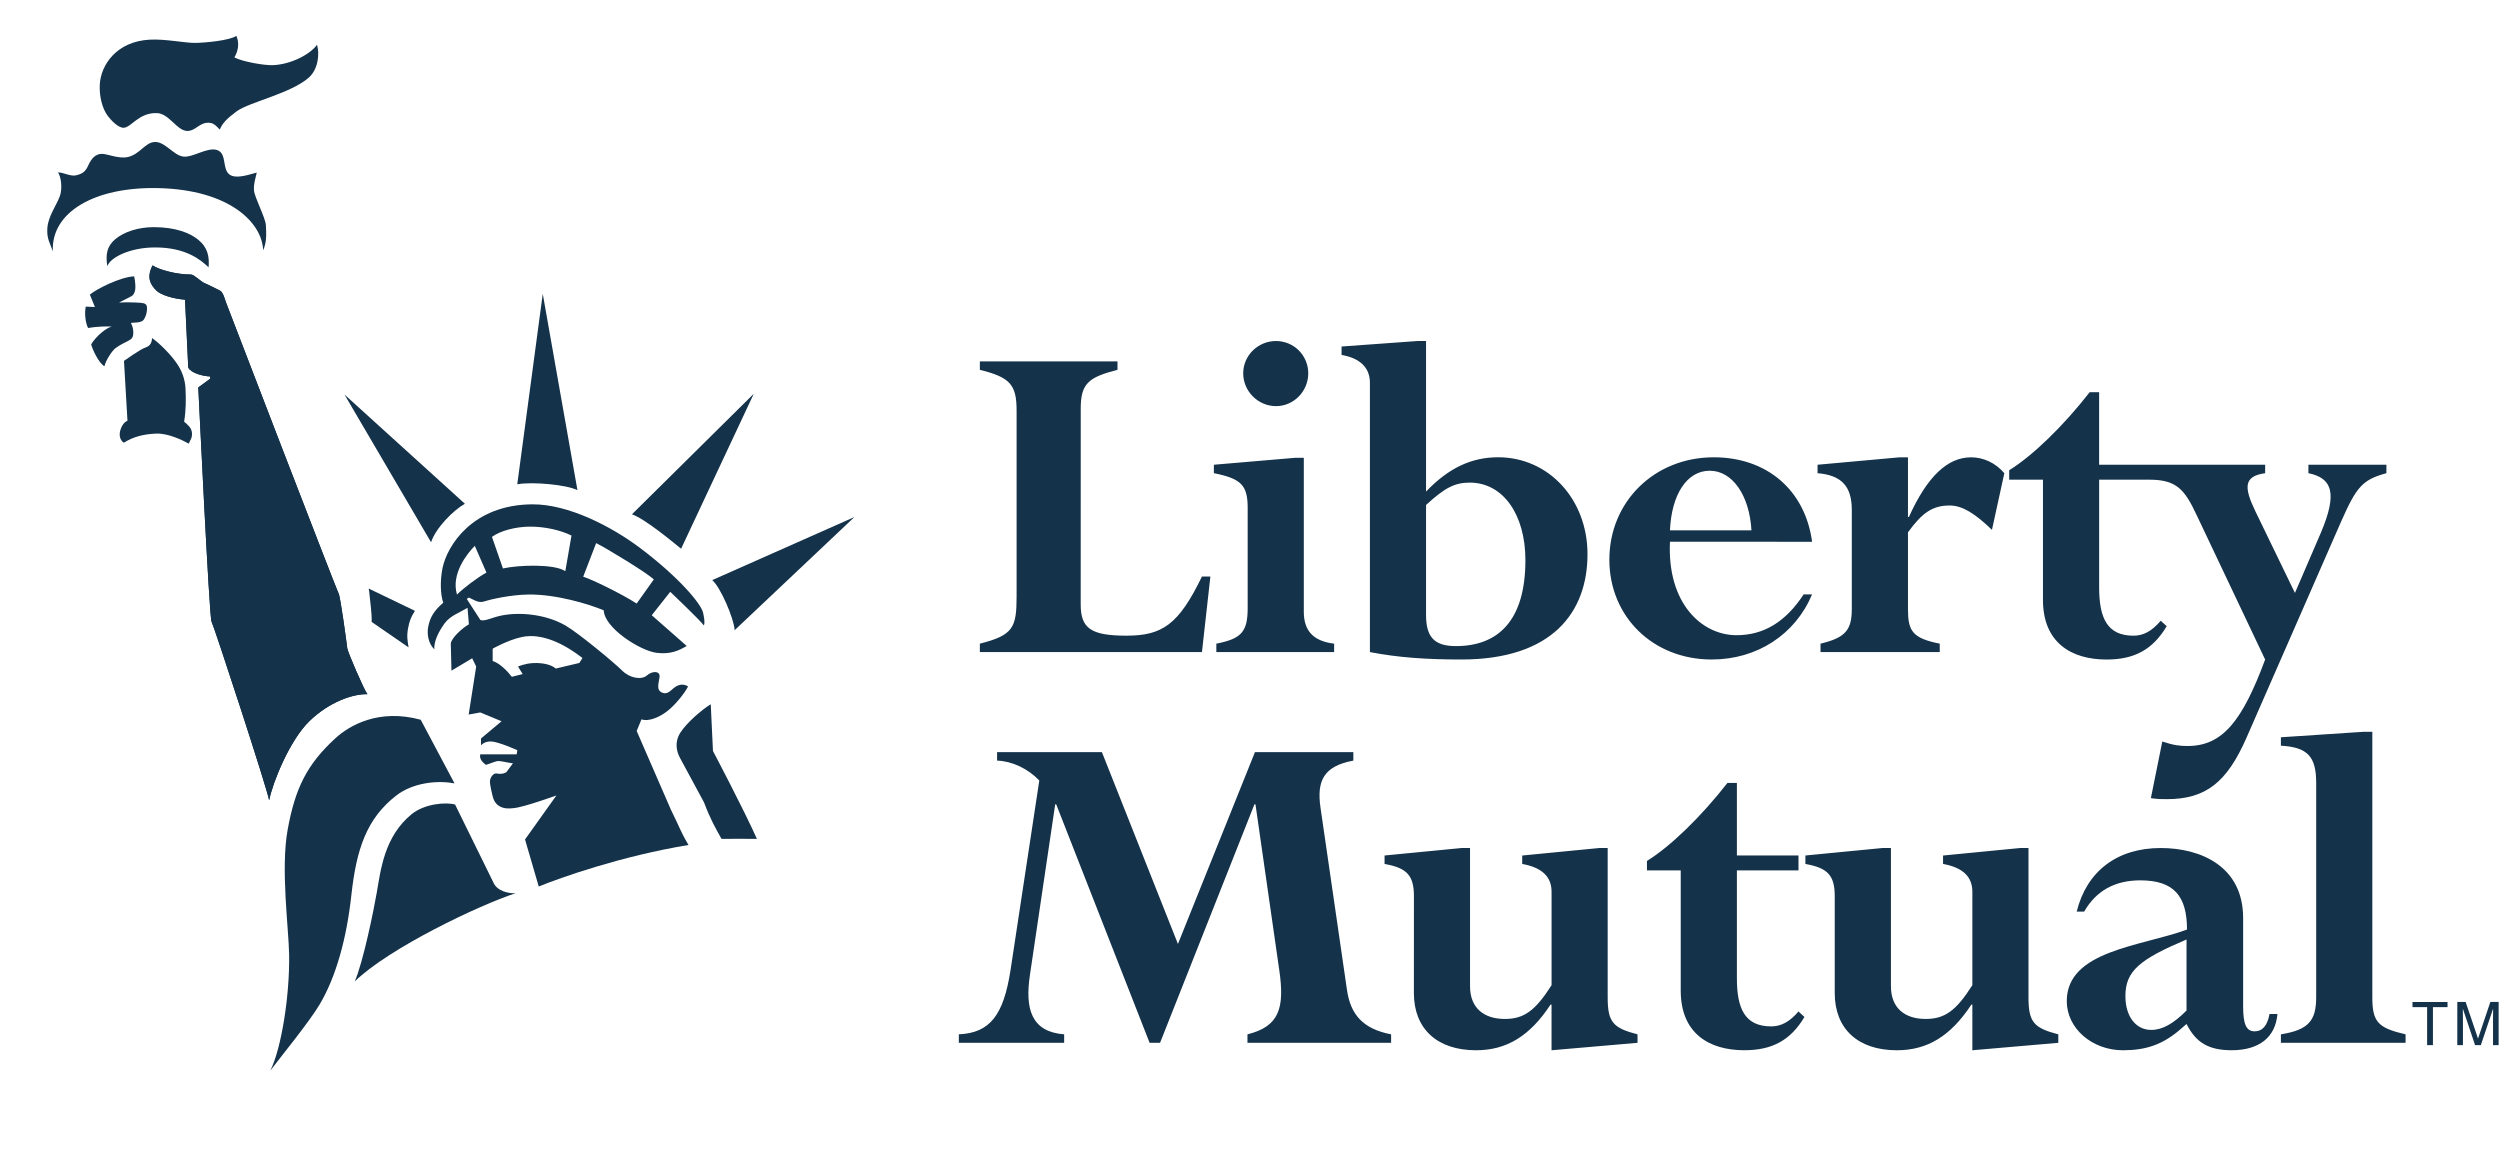 <svg width="86" height="40" viewBox="0 0 86 40" fill="none" xmlns="http://www.w3.org/2000/svg">
<g clip-path="url(#clip0_4872_9213)">
<path d="M6.492 15.262C6.304 15.152 5.784 14.899 5.375 14.916C4.952 14.933 4.594 15.018 4.259 15.23C4.118 15.135 4.074 14.947 4.165 14.726C4.255 14.507 4.385 14.475 4.385 14.475L4.265 12.414C4.265 12.414 4.845 12.002 5.001 11.956C5.158 11.909 5.229 11.786 5.229 11.629C5.486 11.803 5.864 12.189 6.067 12.479C6.256 12.746 6.367 13.044 6.382 13.375C6.398 13.705 6.401 14.098 6.334 14.507C6.464 14.618 6.586 14.711 6.602 14.884C6.618 15.058 6.555 15.12 6.492 15.262ZM25.272 21.678C25.249 21.277 24.783 20.192 24.5 19.956L29.392 17.786L25.272 21.678ZM11.851 13.573L15.992 17.329C15.592 17.554 14.992 18.159 14.828 18.653L11.851 13.573ZM14.274 21.013C14.133 21.234 14.082 21.366 14.034 21.633C13.987 21.901 14.022 22.05 14.055 22.27L12.784 21.393C12.799 21.096 12.721 20.61 12.701 20.357C12.699 20.329 12.69 20.284 12.683 20.246L14.274 21.013Z" fill="#14324A"/>
<path d="M7.276 21.38C7.198 21.238 6.836 13.595 6.821 13.329L7.23 13.031V12.951C6.931 12.935 6.584 12.826 6.476 12.651L6.365 10.309C5.955 10.278 5.534 10.148 5.377 9.992C5.181 9.795 5.029 9.554 5.249 9.129C5.453 9.272 6.05 9.444 6.569 9.444C6.679 9.444 6.91 9.692 7.042 9.743C7.192 9.803 7.444 9.942 7.563 9.994C7.67 10.041 7.736 10.293 7.768 10.387C7.799 10.482 11.585 20.311 11.649 20.421C11.713 20.531 11.933 22.181 11.947 22.308C11.964 22.433 12.53 23.753 12.64 23.88C12.137 23.865 11.313 24.153 10.636 24.815C9.976 25.46 9.391 26.878 9.258 27.532C9.211 27.186 7.356 21.521 7.276 21.38ZM12.088 30.783C11.924 32.294 11.556 33.605 11.003 34.541C10.648 35.144 9.649 36.366 9.3 36.827C9.678 36.073 9.97 34.251 9.946 32.835C9.93 31.916 9.651 29.888 9.895 28.544C10.156 27.101 10.566 26.29 11.532 25.401C12.024 24.948 13.033 24.369 14.472 24.759L15.636 26.949C15.013 26.83 14.19 26.937 13.64 27.36C12.608 28.153 12.26 29.222 12.088 30.783Z" fill="#14324A"/>
<path d="M12.203 33.761C12.486 33.124 12.858 31.307 12.962 30.699C13.097 29.919 13.222 28.781 14.151 28.015C14.607 27.638 15.357 27.589 15.655 27.676L16.973 30.358C17.09 30.642 17.477 30.743 17.736 30.727C16.502 31.128 13.391 32.605 12.203 33.761ZM23.408 25.197C23.196 25.528 23.272 25.846 23.389 26.067C23.523 26.317 24.219 27.604 24.219 27.604C24.439 28.188 24.611 28.482 24.82 28.858C25.198 28.858 25.607 28.849 26.038 28.858C25.578 27.827 24.526 25.834 24.526 25.834L24.45 24.226C24.144 24.411 23.619 24.867 23.408 25.197ZM17.794 16.659C18.312 16.565 19.488 16.672 19.864 16.861L18.671 10.107L17.794 16.659ZM7.768 10.387C7.736 10.293 7.671 10.041 7.563 9.994C7.445 9.941 7.192 9.802 7.042 9.742C6.912 9.691 6.679 9.444 6.57 9.444C6.051 9.444 5.453 9.272 5.249 9.129C5.029 9.554 5.181 9.795 5.377 9.992C5.535 10.148 5.955 10.276 6.365 10.309L6.476 12.651C6.585 12.826 6.931 12.934 7.23 12.95V13.028L6.821 13.328C6.836 13.594 7.198 21.238 7.277 21.379C7.355 21.52 9.211 27.185 9.258 27.53C9.39 26.878 9.975 25.459 10.636 24.813C11.312 24.153 12.137 23.864 12.639 23.88C12.53 23.753 11.964 22.433 11.947 22.307C11.933 22.181 11.712 20.53 11.65 20.42C11.586 20.311 7.799 10.482 7.768 10.387Z" fill="#14324A"/>
<path d="M5.349 8.512C6.418 8.514 6.925 8.959 7.175 9.195C7.207 8.833 7.15 8.514 6.813 8.242C6.534 8.015 6.043 7.814 5.288 7.814C4.785 7.814 4.279 7.962 3.964 8.229C3.676 8.474 3.629 8.751 3.691 9.16C3.785 8.861 4.468 8.509 5.349 8.512ZM3.433 2.901C3.409 3.309 3.518 3.735 3.707 3.987C3.815 4.13 4.069 4.406 4.257 4.395C4.525 4.378 4.777 3.866 5.405 3.891C5.814 3.907 6.081 4.485 6.427 4.504C6.695 4.521 6.836 4.254 7.107 4.225C7.338 4.2 7.418 4.317 7.56 4.457C7.655 4.238 7.791 4.089 8.142 3.829C8.566 3.514 10.013 3.215 10.627 2.665C10.934 2.39 11.004 1.881 10.906 1.538C10.674 1.865 10.029 2.21 9.401 2.241C9.085 2.256 8.33 2.117 8.063 1.976C8.197 1.746 8.241 1.484 8.13 1.232C7.926 1.39 7.041 1.476 6.694 1.476C6.349 1.476 5.674 1.335 5.151 1.364C4.002 1.425 3.471 2.24 3.433 2.901Z" fill="#14324A"/>
<path d="M5.413 6.47C7.899 6.518 9.02 7.666 9.052 8.609C9.179 8.325 9.162 8.059 9.146 7.744C9.134 7.494 8.754 6.786 8.737 6.549C8.722 6.314 8.784 6.157 8.832 5.936C8.675 5.968 8.125 6.188 7.888 5.999C7.636 5.797 7.81 5.292 7.48 5.166C7.149 5.039 6.631 5.433 6.3 5.386C5.97 5.339 5.687 4.884 5.342 4.884C4.994 4.884 4.822 5.307 4.397 5.402C4.07 5.475 3.673 5.278 3.479 5.293C3.265 5.308 3.136 5.474 3.042 5.679C2.947 5.884 2.871 5.968 2.62 6.031C2.42 6.082 2.133 5.906 1.991 5.937C2.1 6.047 2.156 6.495 2.056 6.755C1.931 7.085 1.661 7.432 1.629 7.844C1.602 8.207 1.723 8.375 1.818 8.642C1.755 7.304 3.243 6.429 5.413 6.47ZM3.847 11.235C3.674 11.267 3.312 11.55 3.136 11.846C3.187 12.036 3.391 12.479 3.592 12.6C3.637 12.396 3.862 12.055 3.974 11.975C4.13 11.863 4.287 11.787 4.412 11.725C4.538 11.661 4.585 11.598 4.585 11.455C4.585 11.315 4.567 11.248 4.504 11.107C4.629 11.092 4.861 11.111 4.942 11C5.02 10.891 5.058 10.748 5.058 10.607C5.058 10.465 4.994 10.433 4.853 10.418C4.601 10.399 4.348 10.395 4.095 10.408L4.507 10.197C4.601 10.152 4.633 10.057 4.649 9.978C4.664 9.9 4.661 9.722 4.617 9.507C4.145 9.522 3.312 9.946 3.091 10.135L3.265 10.561L2.95 10.548C2.903 10.763 2.935 11.095 3.029 11.283C3.312 11.235 3.642 11.22 3.847 11.235ZM24.189 21.088C24.131 20.783 23.364 19.869 22.058 18.88C21.039 18.105 19.545 17.342 18.315 17.349C16.239 17.361 15.382 18.786 15.225 19.53C15.131 19.98 15.153 20.467 15.248 20.734C14.918 21.017 14.792 21.245 14.729 21.567C14.684 21.8 14.729 22.133 14.942 22.338C14.918 22.031 15.127 21.676 15.296 21.442C15.485 21.182 15.799 21.081 16.083 20.909L16.13 21.476C15.861 21.631 15.53 21.961 15.507 22.133L15.53 23.07L16.243 22.645L16.381 22.929L16.122 24.58L16.522 24.508L17.253 24.811L16.546 25.404V25.642C16.546 25.642 16.653 25.495 16.902 25.507C17.152 25.518 17.796 25.806 17.796 25.806L17.773 25.949H16.522C16.475 26.113 16.621 26.24 16.716 26.311C16.88 26.265 17.051 26.179 17.145 26.179C17.238 26.179 17.457 26.235 17.645 26.259L17.419 26.562C17.419 26.562 17.303 26.651 17.089 26.608C16.971 26.585 16.854 26.75 16.854 26.885C16.854 27.027 16.945 27.381 16.945 27.381C17.061 27.913 17.604 27.804 17.673 27.799C18.018 27.77 19.141 27.363 19.141 27.363L18.061 28.877L18.533 30.496C19.245 30.203 21.373 29.447 23.684 29.068C23.432 28.65 23.391 28.482 23.081 27.858L21.902 25.146L22.067 24.745C22.326 24.84 22.726 24.65 22.986 24.438C23.246 24.226 23.552 23.848 23.67 23.612C23.505 23.518 23.364 23.541 23.222 23.636C23.081 23.731 22.971 23.913 22.774 23.825C22.561 23.731 22.665 23.499 22.689 23.286C22.712 23.074 22.444 23.071 22.256 23.234C22.067 23.399 21.665 23.329 21.405 23.071C21.146 22.81 19.897 21.772 19.448 21.515C18.803 21.144 17.939 21.049 17.302 21.164C16.93 21.23 16.665 21.395 16.523 21.324L16.056 20.602L16.131 20.556C16.296 20.627 16.451 20.758 16.664 20.688C16.876 20.617 17.558 20.461 18.174 20.452C19.118 20.436 20.265 20.781 20.769 20.996C20.792 21.608 22.027 22.387 22.585 22.457C23.056 22.516 23.342 22.387 23.623 22.221L22.42 21.164L23.057 20.358C23.057 20.358 24.072 21.324 24.214 21.515C24.259 21.402 24.213 21.219 24.189 21.088ZM16.948 22.315C16.948 22.315 17.466 22.017 17.954 21.913C18.674 21.759 19.471 22.192 20.037 22.636L19.929 22.806L19.118 22.998C18.96 22.858 18.661 22.795 18.339 22.81C18.052 22.824 17.82 22.929 17.82 22.929L17.98 23.188L17.607 23.282C17.442 23.07 17.183 22.81 16.948 22.739L16.948 22.315ZM15.72 20.452C15.508 19.74 16.075 19.036 16.333 18.777L16.734 19.697C16.429 19.862 15.956 20.222 15.72 20.452ZM19.447 19.649C19.07 19.39 17.82 19.436 17.301 19.555L16.923 18.469C17.207 18.257 17.749 18.116 18.244 18.116C18.74 18.116 19.282 18.235 19.659 18.423L19.447 19.649ZM21.901 20.762C21.382 20.428 20.367 19.933 20.062 19.838L20.508 18.683C20.887 18.872 22.278 19.72 22.491 19.933L21.901 20.762ZM21.74 17.691C22.207 17.857 23.194 18.687 23.43 18.876L25.93 13.546L21.74 17.691Z" fill="#14324A"/>
<path d="M37.176 20.791C37.176 21.611 37.519 21.867 38.749 21.867C39.979 21.867 40.543 21.492 41.347 19.833H41.637L41.347 22.432H33.707V22.142C34.852 21.851 34.971 21.594 34.971 20.517V14.124C34.971 13.235 34.75 12.98 33.707 12.722V12.431H38.442V12.722C37.45 12.979 37.177 13.184 37.177 14.056L37.176 20.791ZM44.851 21.047C44.851 21.696 45.176 22.056 45.894 22.142V22.432H41.842V22.142C42.713 21.97 42.92 21.731 42.92 20.911V17.474C42.92 16.688 42.697 16.466 41.757 16.277V15.987L44.561 15.748H44.851L44.851 21.047ZM43.894 11.731C44.04 11.731 44.184 11.76 44.319 11.815C44.454 11.871 44.577 11.953 44.68 12.056C44.783 12.159 44.865 12.282 44.92 12.417C44.976 12.552 45.005 12.696 45.004 12.842C45.004 13.458 44.509 13.971 43.894 13.971C43.278 13.971 42.766 13.458 42.766 12.842C42.766 12.227 43.278 11.731 43.894 11.731ZM49.056 17.372C49.705 16.773 50.047 16.602 50.56 16.602C51.704 16.602 52.474 17.696 52.474 19.269C52.474 21.371 51.517 22.226 50.082 22.226C49.311 22.226 49.056 21.884 49.056 21.15V17.372ZM49.056 11.731H48.764L46.15 11.92V12.21C46.748 12.313 47.125 12.62 47.125 13.167V22.432C48.099 22.619 49.056 22.687 50.27 22.687C53.416 22.687 54.61 21.046 54.61 19.063C54.61 17.182 53.278 15.73 51.535 15.73C50.612 15.73 49.824 16.106 49.056 16.91L49.056 11.731ZM57.447 18.244C57.499 17.013 58.028 16.193 58.815 16.193C59.601 16.193 60.182 17.048 60.25 18.244H57.447ZM62.336 18.637C62.097 16.86 60.782 15.731 58.952 15.731C56.918 15.731 55.362 17.252 55.362 19.252C55.362 21.217 56.866 22.687 58.883 22.687C60.438 22.687 61.754 21.833 62.335 20.448H62.045C61.429 21.388 60.678 21.851 59.737 21.851C58.541 21.851 57.345 20.755 57.447 18.636L62.336 18.637ZM68.523 18.227C67.958 17.68 67.514 17.389 67.069 17.389C66.489 17.389 66.129 17.628 65.634 18.312V20.944C65.634 21.714 65.787 21.952 66.727 22.142V22.432H62.626V22.142C63.481 21.936 63.702 21.679 63.702 20.944V17.543C63.702 16.722 63.344 16.346 62.524 16.278V15.987L65.342 15.732H65.634V17.783H65.667C66.3 16.381 67.001 15.732 67.805 15.732C68.231 15.732 68.642 15.92 68.949 16.278L68.523 18.227ZM79.409 15.987V16.277C80.23 16.448 80.417 16.961 79.837 18.329L78.946 20.397L77.58 17.578C77.185 16.757 77.185 16.38 77.921 16.278V15.987H72.21V13.492H71.885C70.979 14.655 69.919 15.681 69.116 16.176V16.501H70.278V20.638C70.278 22.107 71.253 22.688 72.466 22.688C73.423 22.688 74.056 22.346 74.534 21.541L74.329 21.354C74.022 21.715 73.73 21.868 73.391 21.868C72.484 21.868 72.211 21.253 72.211 20.209V16.501H73.939C74.879 16.501 75.153 16.843 75.563 17.715L77.921 22.688C77.134 24.808 76.452 25.662 75.256 25.662C74.999 25.662 74.793 25.645 74.383 25.508L73.99 27.457C74.231 27.491 74.367 27.491 74.537 27.491C75.871 27.491 76.606 26.926 77.29 25.354L80.537 17.936C81.067 16.739 81.272 16.501 82.092 16.278V15.987L79.409 15.987ZM46.332 34.027C46.452 34.898 46.88 35.394 47.854 35.581V35.872H42.913V35.581C44.008 35.309 44.196 34.678 44.008 33.379L43.188 27.668H43.153L39.906 35.872H39.546L36.333 27.668H36.299L35.428 33.548C35.257 34.711 35.479 35.496 36.607 35.581V35.872H32.984V35.581C34.061 35.532 34.522 34.915 34.761 33.379L35.752 26.849C35.359 26.438 34.812 26.182 34.3 26.165V25.874H37.906L40.521 32.472L43.17 25.874H46.555V26.165C45.529 26.354 45.29 26.865 45.426 27.789L46.332 34.027ZM48.639 30.831C48.639 30.113 48.399 29.857 47.629 29.72V29.429L50.279 29.172H50.569V33.924C50.569 34.694 51.065 35.052 51.767 35.052C52.416 35.052 52.809 34.779 53.374 33.89V30.677C53.374 30.147 53.03 29.84 52.364 29.72V29.43L55.013 29.172H55.304V34.301C55.304 35.155 55.476 35.36 56.331 35.582V35.873L53.373 36.129V34.558H53.339C52.621 35.651 51.817 36.129 50.775 36.129C49.442 36.129 48.638 35.395 48.638 34.164L48.639 30.831ZM57.817 29.942H56.655V29.617C57.458 29.122 58.518 28.095 59.423 26.934H59.749V29.429H61.868V29.941H59.749V33.65C59.749 34.693 60.022 35.308 60.928 35.308C61.269 35.308 61.56 35.154 61.868 34.795L62.073 34.984C61.595 35.787 60.962 36.128 60.004 36.128C58.791 36.128 57.817 35.548 57.817 34.077V29.942ZM63.115 30.831C63.115 30.113 62.876 29.857 62.106 29.72V29.429L64.756 29.172H65.048V33.924C65.048 34.694 65.542 35.052 66.242 35.052C66.892 35.052 67.286 34.779 67.849 33.89V30.677C67.849 30.147 67.507 29.84 66.841 29.72V29.43L69.49 29.172H69.78V34.301C69.78 35.155 69.952 35.36 70.806 35.582V35.873L67.849 36.129V34.558H67.815C67.097 35.651 66.294 36.129 65.25 36.129C63.918 36.129 63.115 35.395 63.115 34.164V30.831H63.115ZM75.217 34.763C74.771 35.207 74.396 35.429 74.003 35.429C73.472 35.429 73.114 34.966 73.114 34.267C73.114 33.396 73.608 33.002 75.217 32.318V34.763ZM77.164 31.582C77.164 29.804 75.711 29.172 74.327 29.172C72.823 29.172 71.78 29.976 71.438 31.36H71.695C72.104 30.642 72.754 30.284 73.626 30.284C74.789 30.284 75.233 30.831 75.233 31.977C73.66 32.557 71.097 32.694 71.097 34.438C71.097 35.377 71.968 36.129 73.029 36.129C73.814 36.129 74.412 35.941 75.062 35.359L75.217 35.224C75.54 35.872 75.986 36.128 76.771 36.128C77.712 36.128 78.276 35.684 78.344 34.882H78.071C78.001 35.275 77.831 35.478 77.558 35.478C77.268 35.478 77.164 35.224 77.164 34.625V31.582ZM79.677 26.934C79.677 26.028 79.385 25.703 78.463 25.652V25.362L81.317 25.173H81.608V34.301C81.608 35.155 81.797 35.36 82.752 35.581V35.872H78.463V35.581C79.404 35.429 79.677 35.122 79.677 34.301L79.677 26.934ZM82.99 34.646H83.493V35.952H83.693V34.646H84.195V34.468H82.99V34.646ZM85.76 35.952V35.075C85.76 35.032 85.763 34.844 85.763 34.705H85.76L85.341 35.952H85.142L84.725 34.707H84.721C84.721 34.844 84.725 35.032 84.725 35.075V35.952H84.531V34.467H84.818L85.242 35.722H85.246L85.668 34.467H85.953V35.952H85.76Z" fill="#14324A"/>
</g>
<defs>
<clipPath id="clip0_4872_9213">
<rect width="85.34" height="40" fill="white" transform="translate(0.617)"/>
</clipPath>
</defs>
</svg>
